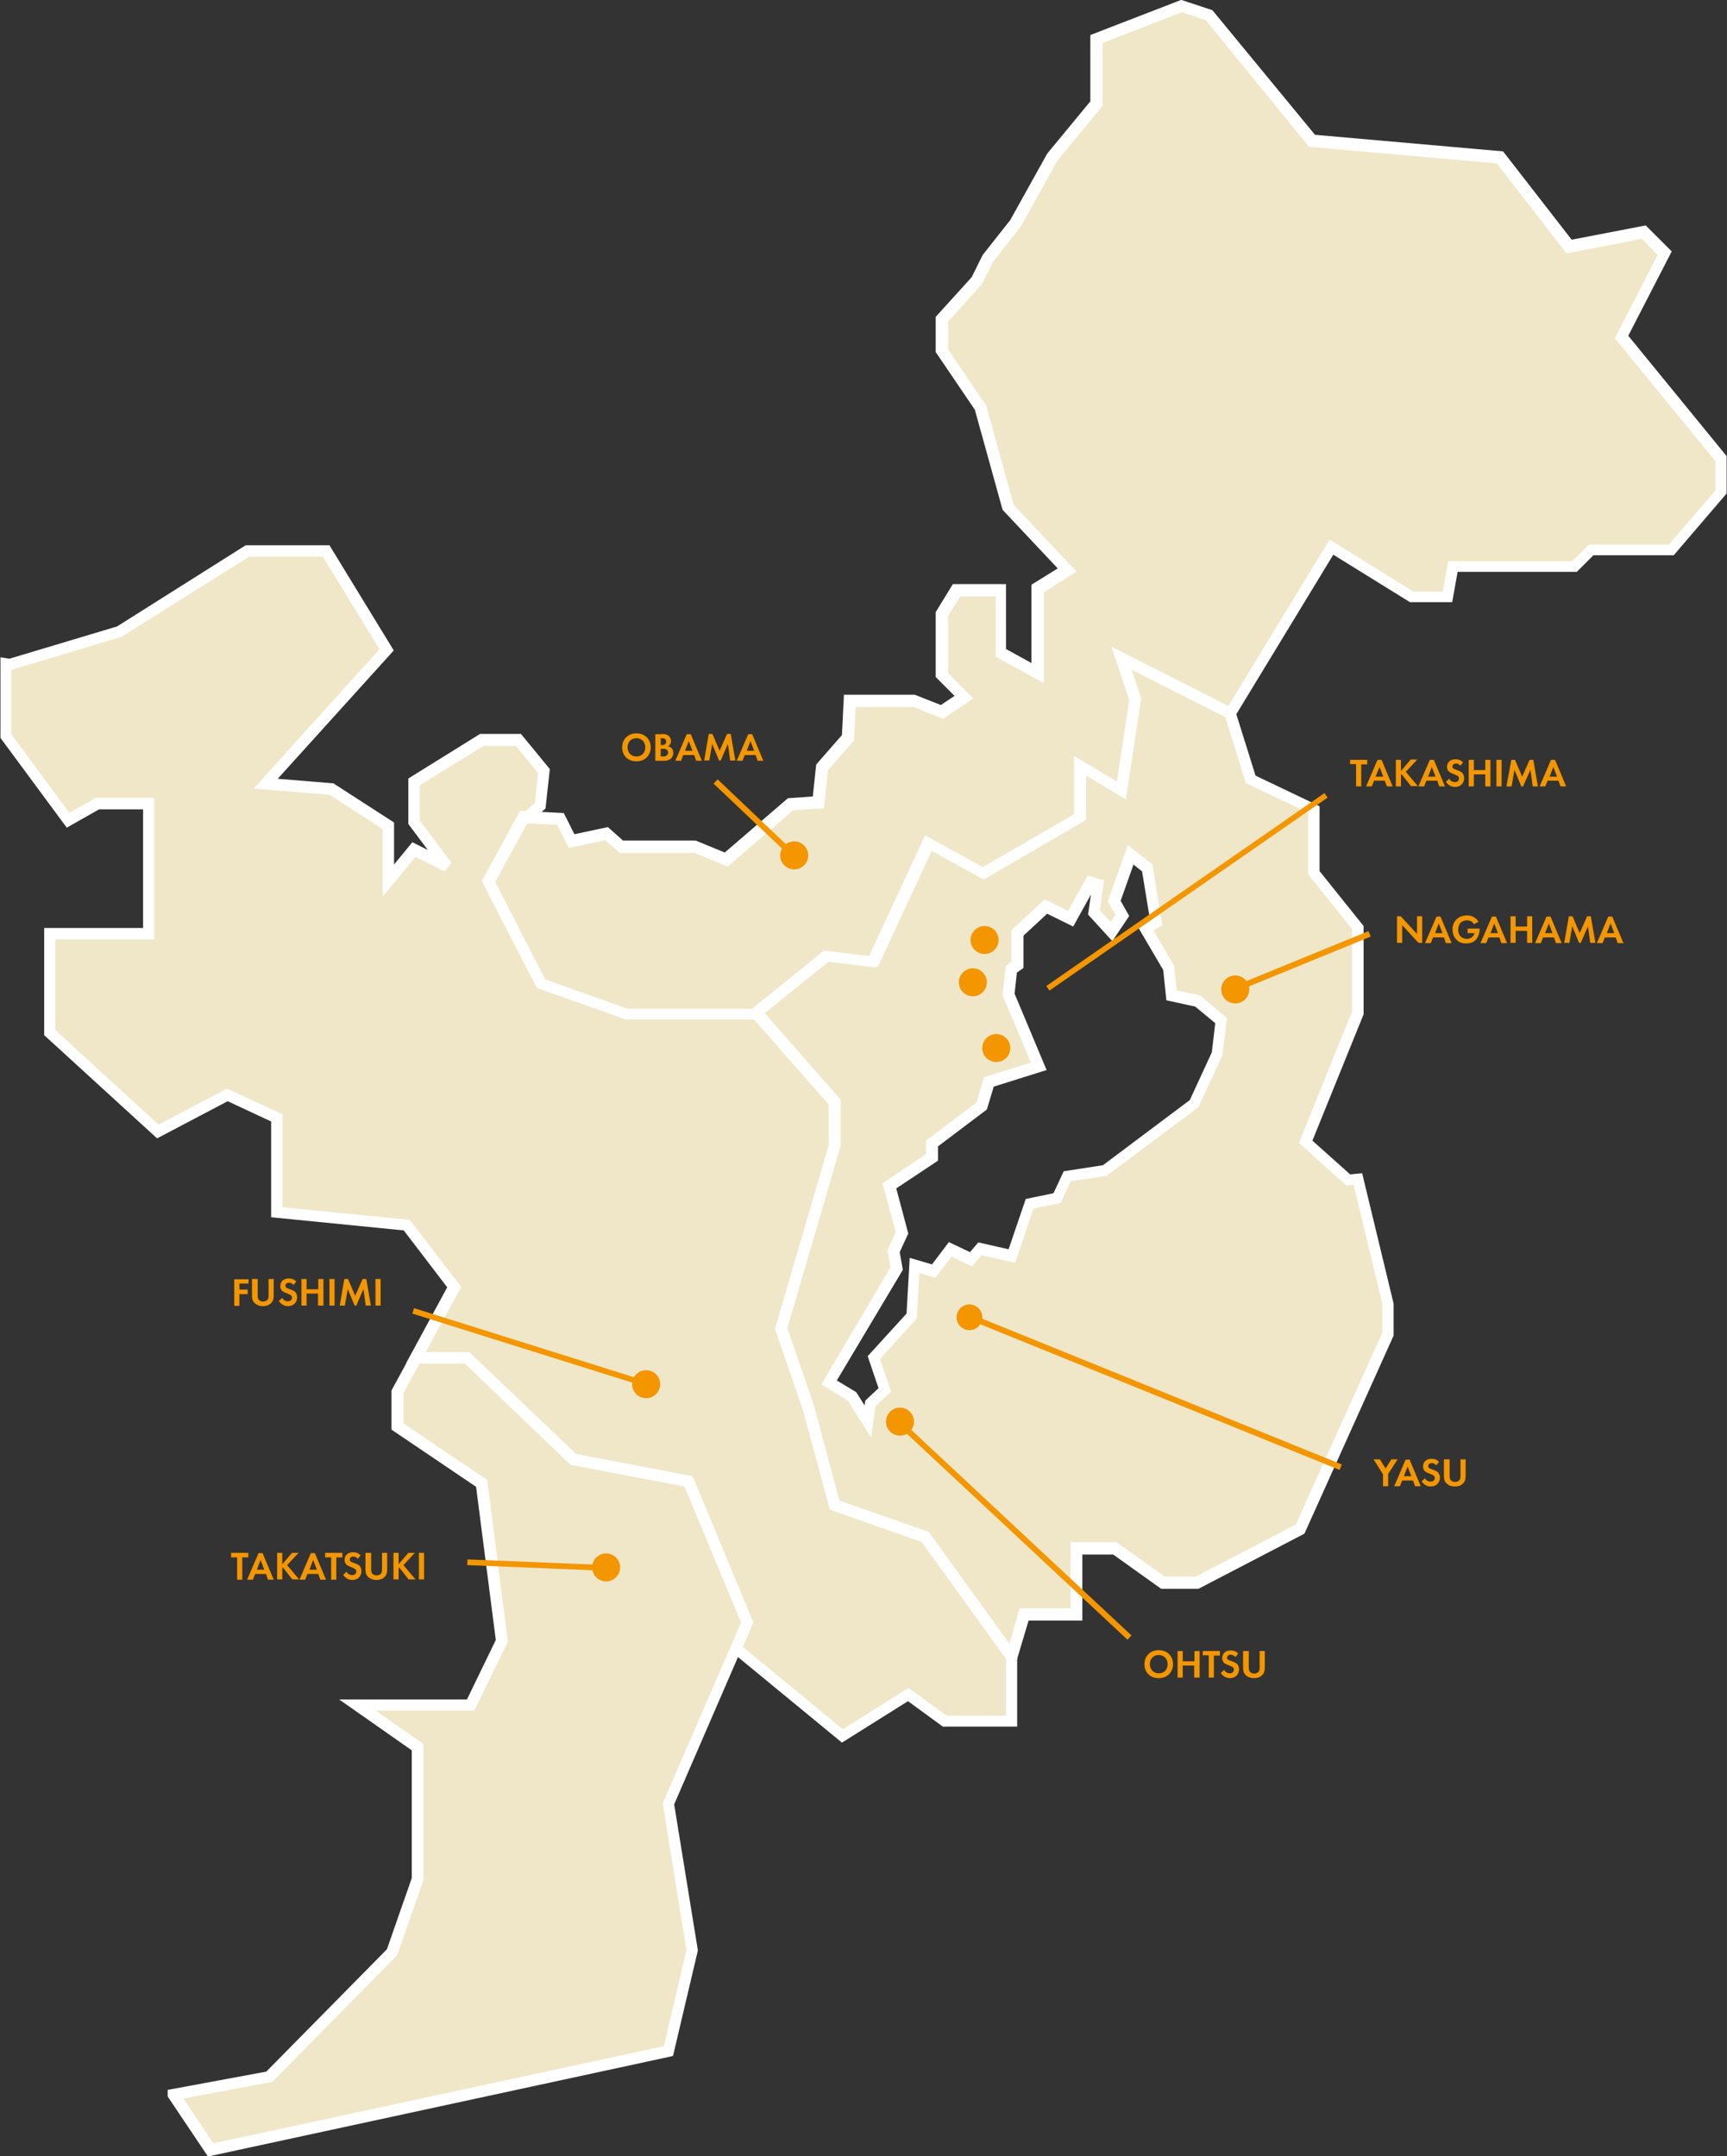 <?xml version="1.0" encoding="utf-8"?>
<!-- Generator: Adobe Illustrator 27.2.0, SVG Export Plug-In . SVG Version: 6.00 Build 0)  -->
<svg version="1.1" id="レイヤー_1" xmlns="http://www.w3.org/2000/svg" xmlns:xlink="http://www.w3.org/1999/xlink" x="0px"
	 y="0px" viewBox="0 0 604.2 754.3" style="enable-background:new 0 0 604.2 754.3;" xml:space="preserve">
<rect x="0" y="0" width="604.2" height="754.3" fill="#333333" stroke="none"/>
<style type="text/css">
	.st0{fill:#EFE7C8;}
	.st1{fill:#FFFFFF;}
	.st2{enable-background:new    ;}
	.st3{fill:#F39600;}
</style>
<g id="グループ_705" transform="translate(-847.741 -537.939)">
	<path id="パス_6708" class="st0" d="M934.3,730.7l-44.8,28.2L851,770.4l-1.3-0.2v25.2l21.8,29.5l10.2-5.8h17.9v45.5H865v34.6
		l37.8,34.6l24.3-12.8l17.3,8v33l45.5,4.5l16.7,21.8l-13.5,24.7h17.9l37.2,35.5l40.4,7.7l20.5,49.3l-3.9,9.1l37.2,30.6l23.1-14.5
		l12.8,9.3h23.4v-22.6l-30.3-41.9l-31.7-11.2l-9.1-33.9l-9.6-27.9l18.7-63.9v-15.4l-27.4-31.2h-44.2l-29.8-10.6l-18.3-35.6
		l12.2-22.4l4.5-3.8l1.3-12.2l-9-10.9h-12.8l-23.7,14.7v14.1l11.5,15.4l-11.5-5.8l-9,10.9v-19.2L963.8,814l-23.1-1.9l42.3-46.8
		l-21.1-34.6H934.3z"/>
	<path id="パス_6708_-_アウトライン" class="st1" d="M933.7,728.7H963l22.5,36.8l-40.6,44.9l19.5,1.6l21.2,13.7v14.7
		l6.4-7.8l5.4,2.7l-6.8-9.1v-15.9l25.1-15.6h14.3l10.1,12.3l-1.5,13.8l-4.8,4.1l-11.5,21.2l17.4,33.9l28.7,10.2h44.8l28.5,32.5V939
		l-0.1,0.3l-18.6,63.3l9.4,27.3l8.9,32.9l31.3,11l31,43v25.2h-26l-12.2-8.9l-23.1,14.5l-39.5-32.5l4.2-9.7l-19.8-47.6l-39.9-7.6
		l-37-35.3h-20.5l14.4-26.6L989,968.4l-46.4-4.6v-33.5l-15.2-7.1l-24.7,13l-39.5-36.1v-37.5h34.6v-41.5h-15.4l-11.3,6.4l-23.2-31.4
		v-28.2l3.1,0.5l37.7-11.3L933.7,728.7z M960.7,732.7h-25.8l-44.6,28l-0.3,0.1l-38.3,11.5v22.5l20.3,27.5l9.2-5.2h20.5v49.5h-34.6
		v31.7l36.1,33.1l24-12.6l19.4,9v32.5l44.5,4.4l18,23.5l-12.5,22.9h15.4l37.3,35.6l40.8,7.8l21.2,51.1l-3.7,8.5l35,28.8l23-14.4
		l13.4,9.7h20.7v-19.9l-29.5-40.9l-32.1-11.3l-9.4-34.8l-9.8-28.4l18.8-64.2v-14.3l-26.3-30h-43.6l-30.9-11l-0.4-0.7l-18.7-36.5
		l12.9-23.7l4.2-3.6l1.1-10.5l-7.8-9.5h-11.3l-22.3,13.8V825l11.1,14.8l-2.5,3l-10.1-5.1l-11.5,14V828l-18.5-12l-26.6-2.2l44-48.7
		L960.7,732.7z"/>
	<path id="パス_6710" class="st0" d="M993.2,1013l-6.4,11.8v12.2l29.5,19.9l7.1,55.1l-10.9,22.4h-39.6l21,14.7v46.1l-9,25.6
		l-42.9,43.6l-33.5,6.2l0,0l13,19.4l160.2-34.6l8.3-35.2l-8.3-51.2l27.5-63.4l-20.5-49.3l-40.4-7.7l-37.2-35.5L993.2,1013z"/>
	<path id="パス_6710_-_アウトライン" class="st1" d="M992,1011h19.9l37.3,35.6l40.8,7.8l21.2,51.1l-27.6,63.7l8.3,51.1
		l-8.7,36.9l-1.2,0.3l-161.5,34.9l-14.1-21v-2.3l1.6-0.3l32.9-6.1l42.2-42.8l8.7-24.9v-44.7l-25.4-17.8h44.7l10.1-20.8l-6.9-53.6
		l-29.6-20v-13.7L992,1011z M1010.4,1015h-15.9l-5.6,10.3v10.6l29.3,19.8l7.2,56.6l-11.7,24.1h-34.5l16.7,11.7v47.5l-9.2,26.4
		l-43.7,44.3l-31.1,5.8l10.5,15.7l157.6-34l7.9-33.6l-8.3-51.4l27.4-63.2l-19.8-47.6l-39.9-7.6L1010.4,1015z"/>
	<path id="パス_6712" class="st0" d="M1322.9,950.3l-3.4,0.3l-14.9-13.3l18.3-45.2v-29.8l-15.4-19.2V821l-22.1-10.6l-7.2-23.1
		l-38-19.2l4.8,14.4l-4.8,31.7l-14.4-8.6v17.9l-33.6,19.5l-19.2-10.6l-19.2,41.3l-16.3-1.9l-25,20.2l27.4,31.2v15.4l-18.7,63.9
		l9.6,27.9l9.1,33.9l31.7,11.2l30.3,41.9l4.3-14.9h18.3v-23.1h13.4l16.8,12h12l36-18.7l30.8-68.2V994L1322.9,950.3z M1273.6,906.6
		l-8,17.5l-31.2,23.4l-13.2,2l-3.6,7.6l-9.6,2l-6.2,18.3l-11.2-2.5l-3.1,3.6l-7.3-3.4l-5.7,7.6l-6.7-2l-1,17.7l-13.3,14.6l3.8,11.3
		l-5,4.7l-1,6.4l-5.5-8.7l-8.1-4.9l23.5-39.9l-1.1-6.1l3-6.4l-4.4-16.4l14.9-10v-5l17.4-13.1l2.5-8.4l17.5-5.4l-10.5-25.1l0.9-8.8
		l2.2-1.6v-11.1l10-9.3l8.7,4.3l7-12.6l2.5,0.7l-1.4,9.7l6.2,6.7l3.8-5.7l-2.9-5l5.7-16.2l5.8,4.5l3.2,19.2l-3.6,2.3l7.9,13.5l1,9.6
		l9.2,2l8.2,6.8L1273.6,906.6z"/>
	<path id="パス_6712_-_アウトライン" class="st1" d="M1202.5,1122l-32.3-44.7l-32.1-11.3l-9.4-34.8l-9.8-28.4l18.8-64.2
		v-14.3l-28.3-32.2l27.3-22l15.7,1.9l19.5-41.9l20.1,11.1l31.7-18.4v-20.3l14.9,8.9l4.3-28.3l-6.2-18.6l43.1,21.8l7.2,23l22.4,10.7
		v22.7l15.4,19.2v30.9l-17.9,44.2l13.2,11.8l4.2-0.4l11,45.6v11.2l-31.2,69.3l-37.1,19.3h-13l-16.8-12h-10.8v23.1h-18.8L1202.5,1122
		z M1141.4,1062.9l31.3,11l28.2,39.1l3.6-12.4h17.8v-23.1h16.1l16.8,12h10.9l35-18.2l30.3-67.2v-9.9l-10.1-41.8l-2.5,0.3l-16.6-14.9
		l18.6-46.1V863l-15.4-19.2v-21.5l-21.8-10.4l-7.2-23.1l-32.9-16.6l3.4,10.3l-5.3,35.1l-13.9-8.4v15.6l-35.6,20.7l-18.3-10.1
		l-18.9,40.7l-16.9-2l-22.7,18.3l26.5,30.2V939l-18.6,63.6l9.4,27.3v0.1L1141.4,1062.9z M1152.5,1040.9l-8.1-12.9l-9.3-5.7l24.2-41
		l-1.1-6l2.9-6.3l-4.6-17.1l15.2-10.2V937l17.7-13.4l2.6-8.8l16.4-5.1l-9.9-23.6l1.1-10.2l2-1.5v-11l11.6-10.8l8.2,4l6.9-12.3
		l5.7,1.6l-1.5,10.5l3.8,4.1l1.7-2.5l-2.7-4.7l7-19.7l8.6,6.7l3.5,21.3l-3.1,1.9l7.2,12.3l0.9,8.6l8.2,1.8l9.4,7.9l-1.6,13
		l-8.4,18.2l-32.1,24l-12.6,1.9l-3.5,7.6l-9.5,2l-6.4,18.9l-11.8-2.6l-3.3,3.9l-7.2-3.4l-5.6,7.4l-5.6-1.7l-0.9,15.9l-12.9,14.2
		l3.9,11.4l-5.5,5.1L1152.5,1040.9z M1140.5,1020.9l6.8,4.1l2.9,4.6l0.3-1.7l4.6-4.3l-3.8-11.2l13.6-14.9l1.1-19.5l7.8,2.3l5.9-7.8
		l7.4,3.5l2.9-3.4l10.6,2.4l6-17.6l9.7-2l3.6-7.7l13.7-2.1l30.4-22.8l7.7-16.7l1.2-10.2l-7-5.8l-10.1-2.2l-1.1-10.6l-8.7-14.8
		l4.1-2.6l-2.8-17.1l-3-2.4l-4.5,12.7l3,5.3l-5.9,8.8l-8.5-9.3l1-7l-6.2,11.2l-9.1-4.5l-8.3,7.7v11.3l-2.3,1.6l-0.8,7.4l11.2,26.7
		l-18.5,5.8l-2.4,8l-17.1,12.9v5l-14.6,9.7l4.2,15.8l-3,6.5l1.1,6.2L1140.5,1020.9z"/>
	<path id="パス_6713" class="st0" d="M1450,709.9v-11.6l-34.8-42.6l15.1-29.4l-7.4-7.4l-26.1,5.1l-24.2-31.2l-65.8-5.8l-36.1-43.8
		l-9.7-3.2l-29.7,11.6v22.6l-15.5,18.7l-12.9,23.2l-9.7,12.2l-3.9,7.7l-12.2,13.5v11l13.5,20l9.7,34.8l20.6,21.9l-10.3,6.4v29.7
		l-12.9-7.1v-21.9h-15.5l-5.2,8.4V774l7.7,7.7l-7.7,5.2l-9.7-3.9H1145l-0.6,12.9l-9,10.3l-1.3,12.2l-9.7,0.6l-22.6,19.3l-11-4.5
		H1065l-5.2-4.5l-12.3,2.6l-3.9-7.7l-12.9-0.6l-12.3,22.6l18.4,35.8l30,10.6h44.5l25.1-20.3l16.4,1.9l19.3-41.6l19.3,10.6l33.8-19.7
		v-18.1l14.5,8.7l4.8-31.9l-4.8-14.5l38.2,19.3l35.3-58l28,17.4h12.6l1.9-10.6h42.6l5.8-5.8h28L1450,709.9z"/>
	<path id="パス_6713_-_アウトライン" class="st1" d="M1261,537.9l10.9,3.6l35.9,43.6l65.8,5.8l24,30.9l25.9-5l9.1,9.1
		l-15.2,29.5l34.4,42.1v13.1l-18.5,21.6h-28.1l-5.8,5.8h-41.7l-1.9,10.6H1341l-26.8-16.6l-35.2,57.9l-35.5-18l3.5,10.3l-5.4,35.3
		l-14-8.4v15.7l-35.8,20.8l-18.5-10.2l-19.1,41l-17-2l-25,20.2h-45.5l-31.1-11l-0.4-0.7l-18.9-36.7l13.4-24.6l15.3,0.8l3.7,7.4
		l11.7-2.5l5.3,4.7h25.4l10.2,4.2l22.1-19l8.7-0.6l1.2-11.2l9-10.3l0.7-14.1h24.8l9.1,3.6l4.8-3.2l-6.6-6.6v-22.7l6-9.8h18.6V765
		l8.9,4.9v-27.4l9.2-5.7l-19.3-20.5l-9.7-35l-13.7-20.2v-12.3l12.6-13.9l3.8-7.7l9.7-12.3l12.9-23.2l15.1-18.3v-23.2L1261,537.9z
		 M1269.6,545l-8.4-2.8l-27.7,10.8v22l-15.8,19.1l-12.9,23.2l-9.6,12.2l-3.9,7.8l-11.9,13.2v9.6l13.4,19.8l9.6,34.7l22,23.3
		l-11.4,7.2V777l-16.9-9.3v-21.1h-12.4l-4.3,6.9v19.9l8.9,8.9l-10.6,7.1l-10.3-4.1h-20.3l-0.6,11.7l-9.1,10.4l-1.4,13.3l-10.7,0.7
		l-23,19.7l-11.7-4.8h-26.1l-5-4.4l-12.8,2.7l-4-8.1l-10.5-0.5l-11.2,20.5l17.5,34.1l28.9,10.3h43.4l25.2-20.4l15.8,1.9l19.6-42.2
		l20.2,11.1l31.9-18.5v-20.4l15,9l4.3-28.5l-6.2-18.7l40.9,20.7l35.4-58.2l29.3,18.2h10.3l1.9-10.6h43.4l5.8-5.8h28l16.3-19v-10.2
		l-35.2-43l15-29.2l-5.6-5.6l-26.3,5.1l-24.4-31.5l-65.7-5.8L1269.6,545z"/>
	<g class="st2">
		<path class="st3" d="M1075.4,799.4c0,2.8-2,4.9-5,4.9s-5-2-5-4.9c0-2.8,2-4.9,5-4.9S1075.4,796.6,1075.4,799.4z M1073.5,799.4
			c0-1.9-1.3-3.2-3.1-3.2s-3.1,1.3-3.1,3.2c0,1.9,1.3,3.2,3.1,3.2S1073.5,801.3,1073.5,799.4z"/>
		<path class="st3" d="M1079.3,794.7c0.5,0,1.5,0,2.3,0.6c0.5,0.4,0.9,1.1,0.9,1.9c0,1.2-0.8,1.7-1.1,1.8c0.6,0.1,1,0.4,1.2,0.6
			c0.6,0.5,0.7,1.3,0.7,1.8c0,0.5-0.2,1.3-0.8,1.9c-0.7,0.6-1.6,0.8-2.4,0.8h-3.1v-9.3H1079.3z M1078.9,798.6h0.5
			c0.3,0,1.4,0,1.4-1.2c0-0.9-0.7-1.2-1.4-1.2h-0.5V798.6z M1078.9,802.6h0.8c0.3,0,0.8,0,1.2-0.3c0.4-0.3,0.6-0.7,0.6-1.1
			c0-0.3-0.1-0.8-0.7-1.1c-0.4-0.2-0.9-0.2-1.2-0.2h-0.7V802.6z"/>
		<path class="st3" d="M1090.6,802.1h-3.8l-0.8,2h-2l4-9.3h1.4l3.9,9.3h-2L1090.6,802.1z M1090,800.6l-1.3-3.4l-1.3,3.4H1090z"/>
		<path class="st3" d="M1095.7,794.7h1.3l2.5,5.9l2.6-5.9h1.3l1.6,9.3h-1.8l-0.8-5.8l-2.5,5.8h-0.6l-2.4-5.8l-1,5.8h-1.8
			L1095.7,794.7z"/>
		<path class="st3" d="M1112.1,802.1h-3.8l-0.8,2h-2l4-9.3h1.4l3.9,9.3h-2L1112.1,802.1z M1111.6,800.6l-1.3-3.4l-1.3,3.4H1111.6z"
			/>
	</g>
	<g id="グループ_703" transform="translate(1319.978 799.065)">
		<g class="st2">
			<path class="st3" d="M4,6.2V14H2.2V6.2H0.1V4.7h6v1.6H4z"/>
			<path class="st3" d="M12.2,12H8.5l-0.8,2h-2l4-9.3h1.4L15,14h-2L12.2,12z M11.7,10.6l-1.3-3.4L9,10.6H11.7z"/>
			<path class="st3" d="M17.9,8.6l3.4-4h2.3l-4,4.3l4.2,5h-2.4l-3.3-4.2L17.9,10v4h-1.8V4.7h1.8V8.6z"/>
			<path class="st3" d="M30.6,12h-3.8L26,14h-2l4-9.3h1.4l3.9,9.3h-2L30.6,12z M30,10.6l-1.3-3.4l-1.3,3.4H30z"/>
			<path class="st3" d="M38.7,6.8C38.2,6.1,37.5,6,37.2,6c-1,0-1.3,0.6-1.3,1.1c0,0.2,0.1,0.4,0.3,0.6c0.2,0.2,0.5,0.3,1.1,0.5
				c0.7,0.3,1.4,0.5,1.9,0.9c0.4,0.4,0.8,1,0.8,2c0,1.8-1.3,3.1-3.2,3.1c-1.7,0-2.7-1.1-3.2-1.8l1.2-1.1c0.4,0.9,1.3,1.2,2,1.2
				c0.8,0,1.4-0.5,1.4-1.3c0-0.3-0.1-0.6-0.4-0.8c-0.4-0.3-0.9-0.5-1.4-0.7c-0.5-0.2-1.1-0.4-1.6-0.8C34.5,8.7,34,8.1,34,7.2
				c0-1.4,0.9-2.7,3-2.7c0.6,0,1.7,0.1,2.6,1.1L38.7,6.8z"/>
			<path class="st3" d="M43.4,8.3h4V4.7h1.8V14h-1.8V9.8h-4V14h-1.8V4.7h1.8V8.3z"/>
			<path class="st3" d="M53.1,4.7V14h-1.8V4.7H53.1z"/>
			<path class="st3" d="M56.5,4.7h1.3l2.5,5.9l2.6-5.9h1.3l1.6,9.3H64l-0.8-5.8L60.6,14H60l-2.4-5.8l-1,5.8h-1.8L56.5,4.7z"/>
			<path class="st3" d="M73,12h-3.8l-0.8,2h-2l4-9.3h1.4l3.9,9.3h-2L73,12z M72.5,10.6l-1.3-3.4l-1.3,3.4H72.5z"/>
		</g>
	</g>
	<g id="グループ_704" transform="translate(1247.532 1110.848)">
		<g class="st2">
			<path class="st3" d="M10.6,9.3c0,2.8-2,4.9-5,4.9s-5-2-5-4.9c0-2.8,2-4.9,5-4.9S10.6,6.5,10.6,9.3z M8.7,9.3
				c0-1.9-1.3-3.2-3.1-3.2c-1.8,0-3.1,1.3-3.1,3.2c0,1.9,1.3,3.2,3.1,3.2C7.4,12.6,8.7,11.2,8.7,9.3z"/>
			<path class="st3" d="M14.1,8.3h4V4.7h1.8V14H18V9.8h-4V14h-1.8V4.7h1.8V8.3z"/>
			<path class="st3" d="M24.9,6.2V14h-1.8V6.2H21V4.7h6v1.6H24.9z"/>
			<path class="st3" d="M32.4,6.8C31.8,6.1,31.2,6,30.8,6c-1,0-1.3,0.6-1.3,1.1c0,0.2,0.1,0.4,0.3,0.6C30.1,7.9,30.4,8,31,8.2
				c0.7,0.3,1.4,0.5,1.9,0.9c0.4,0.4,0.8,1,0.8,2c0,1.8-1.3,3.1-3.2,3.1c-1.7,0-2.7-1.1-3.2-1.8l1.2-1.1c0.4,0.9,1.3,1.2,2,1.2
				c0.8,0,1.4-0.5,1.4-1.3c0-0.3-0.1-0.6-0.4-0.8c-0.4-0.3-0.9-0.5-1.4-0.7c-0.5-0.2-1.1-0.4-1.6-0.8c-0.3-0.3-0.7-0.8-0.7-1.7
				c0-1.4,0.9-2.7,3-2.7c0.6,0,1.7,0.1,2.6,1.1L32.4,6.8z"/>
			<path class="st3" d="M37.1,4.7v5.9c0,0.7,0.2,1.1,0.4,1.4c0.3,0.3,0.8,0.6,1.5,0.6s1.2-0.3,1.5-0.6c0.2-0.2,0.4-0.7,0.4-1.4V4.7
				h1.8v5.7c0,0.9-0.1,1.8-0.7,2.5c-0.7,0.9-1.8,1.3-3.1,1.3s-2.4-0.5-3.1-1.3c-0.6-0.7-0.7-1.6-0.7-2.5V4.7H37.1z"/>
		</g>
	</g>
	<g class="st2">
		<path class="st3" d="M1331.5,1053.6l-3.2-5.1h2.2l2,3.2l2-3.2h2.2l-3.3,5.1v4.3h-1.8V1053.6z"/>
		<path class="st3" d="M1342.1,1055.9h-3.8l-0.8,2h-2l4-9.3h1.4l3.9,9.3h-2L1342.1,1055.9z M1341.5,1054.4l-1.3-3.4l-1.3,3.4H1341.5
			z"/>
		<path class="st3" d="M1350.2,1050.6c-0.5-0.7-1.2-0.8-1.5-0.8c-1,0-1.3,0.6-1.3,1.1c0,0.2,0.1,0.4,0.3,0.6
			c0.2,0.2,0.5,0.3,1.1,0.5c0.7,0.3,1.4,0.5,1.9,0.9c0.4,0.4,0.8,1,0.8,2c0,1.8-1.3,3.1-3.2,3.1c-1.7,0-2.7-1.1-3.2-1.8l1.2-1.1
			c0.4,0.9,1.3,1.2,2,1.2c0.8,0,1.4-0.5,1.4-1.3c0-0.3-0.1-0.6-0.4-0.8c-0.4-0.3-0.9-0.5-1.4-0.7c-0.5-0.2-1.1-0.4-1.6-0.8
			c-0.3-0.3-0.7-0.8-0.7-1.7c0-1.4,0.9-2.7,3-2.7c0.6,0,1.7,0.1,2.6,1.1L1350.2,1050.6z"/>
		<path class="st3" d="M1354.9,1048.5v5.9c0,0.7,0.2,1.1,0.4,1.4c0.3,0.3,0.8,0.6,1.5,0.6s1.2-0.3,1.5-0.6c0.2-0.2,0.4-0.7,0.4-1.4
			v-5.9h1.8v5.7c0,0.9-0.1,1.8-0.7,2.5c-0.7,0.9-1.8,1.3-3.1,1.3s-2.4-0.5-3.1-1.3c-0.6-0.7-0.7-1.6-0.7-2.5v-5.7H1354.9z"/>
	</g>
	<g class="st2">
		<path class="st3" d="M934.6,987h-3.1v2.1h2.9v1.6h-2.9v4.1h-1.8v-9.3h5V987z"/>
		<path class="st3" d="M937.9,985.4v5.9c0,0.7,0.2,1.1,0.4,1.4c0.3,0.3,0.8,0.6,1.5,0.6c0.7,0,1.2-0.3,1.5-0.6
			c0.2-0.2,0.4-0.7,0.4-1.4v-5.9h1.8v5.7c0,0.9-0.1,1.8-0.7,2.5c-0.7,0.9-1.8,1.3-3.1,1.3c-1.2,0-2.4-0.5-3.1-1.3
			c-0.6-0.7-0.7-1.6-0.7-2.5v-5.7H937.9z"/>
		<path class="st3" d="M950.4,987.5c-0.5-0.7-1.2-0.8-1.5-0.8c-1,0-1.3,0.6-1.3,1.1c0,0.2,0.1,0.4,0.3,0.6c0.2,0.2,0.5,0.3,1.1,0.5
			c0.7,0.3,1.4,0.5,1.9,0.9c0.4,0.4,0.8,1,0.8,2c0,1.8-1.3,3.1-3.2,3.1c-1.7,0-2.7-1.1-3.2-1.8l1.2-1.1c0.4,0.9,1.3,1.2,2,1.2
			c0.8,0,1.4-0.5,1.4-1.3c0-0.3-0.1-0.6-0.4-0.8c-0.4-0.3-0.9-0.5-1.4-0.7c-0.5-0.2-1.1-0.4-1.6-0.8c-0.3-0.3-0.7-0.8-0.7-1.7
			c0-1.4,0.9-2.7,3-2.7c0.6,0,1.7,0.1,2.6,1.1L950.4,987.5z"/>
		<path class="st3" d="M955.1,989h4v-3.6h1.8v9.3H959v-4.2h-4v4.2h-1.8v-9.3h1.8V989z"/>
		<path class="st3" d="M964.8,985.4v9.3h-1.8v-9.3H964.8z"/>
		<path class="st3" d="M968.2,985.4h1.3l2.5,5.9l2.6-5.9h1.3l1.6,9.3h-1.8l-0.8-5.8l-2.5,5.8h-0.6l-2.4-5.8l-1,5.8h-1.8L968.2,985.4
			z"/>
		<path class="st3" d="M980.9,985.4v9.3h-1.8v-9.3H980.9z"/>
	</g>
	<g class="st2">
		<path class="st3" d="M932.5,1082.8v7.8h-1.8v-7.8h-2.1v-1.6h6v1.6H932.5z"/>
		<path class="st3" d="M940.8,1088.6H937l-0.8,2h-2l4-9.3h1.4l3.9,9.3h-2L940.8,1088.6z M940.2,1087.1l-1.3-3.4l-1.3,3.4H940.2z"/>
		<path class="st3" d="M946.5,1085.2l3.4-4h2.3l-4,4.3l4.2,5H950l-3.3-4.2l-0.2,0.2v4h-1.8v-9.3h1.8V1085.2z"/>
		<path class="st3" d="M959.1,1088.6h-3.8l-0.8,2h-2l4-9.3h1.4l3.9,9.3h-2L959.1,1088.6z M958.6,1087.1l-1.3-3.4l-1.3,3.4H958.6z"/>
		<path class="st3" d="M965.4,1082.8v7.8h-1.8v-7.8h-2.1v-1.6h6v1.6H965.4z"/>
		<path class="st3" d="M972.9,1083.3c-0.5-0.7-1.2-0.8-1.5-0.8c-1,0-1.3,0.6-1.3,1.1c0,0.2,0.1,0.4,0.3,0.6c0.2,0.2,0.5,0.3,1.1,0.5
			c0.7,0.3,1.4,0.5,1.9,0.9c0.4,0.4,0.8,1,0.8,2c0,1.8-1.3,3.1-3.2,3.1c-1.7,0-2.7-1.1-3.2-1.8l1.2-1.1c0.4,0.9,1.3,1.2,2,1.2
			c0.8,0,1.4-0.5,1.4-1.3c0-0.3-0.1-0.6-0.4-0.8c-0.4-0.3-0.9-0.5-1.4-0.7c-0.5-0.2-1.1-0.4-1.6-0.8c-0.3-0.3-0.7-0.8-0.7-1.7
			c0-1.4,0.9-2.7,3-2.7c0.6,0,1.7,0.1,2.6,1.1L972.9,1083.3z"/>
		<path class="st3" d="M977.6,1081.2v5.9c0,0.7,0.2,1.1,0.4,1.4c0.3,0.3,0.8,0.6,1.5,0.6c0.7,0,1.2-0.3,1.5-0.6
			c0.2-0.2,0.4-0.7,0.4-1.4v-5.9h1.8v5.7c0,0.9-0.1,1.8-0.7,2.5c-0.7,0.9-1.8,1.3-3.1,1.3c-1.2,0-2.4-0.5-3.1-1.3
			c-0.6-0.7-0.7-1.6-0.7-2.5v-5.7H977.6z"/>
		<path class="st3" d="M987.2,1085.2l3.4-4h2.3l-4,4.3l4.2,5h-2.4l-3.3-4.2l-0.2,0.2v4h-1.8v-9.3h1.8V1085.2z"/>
		<path class="st3" d="M996.1,1081.2v9.3h-1.8v-9.3H996.1z"/>
	</g>
	<circle id="楕円形_104" class="st3" cx="1192.2" cy="866.8" r="4.9"/>
	<circle id="楕円形_111" class="st3" cx="1188.1" cy="881.6" r="4.9"/>
	<circle id="楕円形_117" class="st3" cx="1125.6" cy="837.2" r="4.9"/>
	<circle id="楕円形_112" class="st3" cx="1196.3" cy="904.6" r="4.9"/>
	<circle id="楕円形_113" class="st3" cx="1186.9" cy="998.8" r="4.5"/>
	<circle id="楕円形_114" class="st3" cx="1162.6" cy="1035.3" r="4.9"/>
	<circle id="楕円形_115" class="st3" cx="1073.8" cy="1022.2" r="4.9"/>
	<circle id="楕円形_116" class="st3" cx="1059.8" cy="1086.3" r="4.9"/>
	<path id="パス_6714" class="st3" d="M1124.9,838.2l-27.5-26.1l1.4-1.5l27.5,26.1L1124.9,838.2z"/>
	<g class="st2">
		<path class="st3" d="M1336.5,867.8v-9.3h1.3l5.7,6.2v-6.2h1.8v9.3h-1.3l-5.7-6.2v6.2H1336.5z"/>
		<path class="st3" d="M1352.9,865.9h-3.8l-0.8,2h-2l4-9.3h1.4l3.9,9.3h-2L1352.9,865.9z M1352.4,864.4l-1.3-3.4l-1.3,3.4H1352.4z"
			/>
		<path class="st3" d="M1361.1,862.8h4.3v0.1c0,0.6-0.1,2.6-1.4,3.9c-1,1-2.2,1.2-3.3,1.2c-1.2,0-2.4-0.2-3.4-1.3
			c-0.3-0.3-1.4-1.5-1.4-3.6c0-1.8,0.8-2.9,1.4-3.5c0.7-0.7,1.9-1.4,3.7-1.4c0.7,0,1.4,0.1,2.2,0.5c0.6,0.3,1.3,0.9,1.8,1.7
			l-1.6,0.9c-0.3-0.6-0.8-1-1.1-1.1c-0.4-0.2-0.9-0.3-1.3-0.3c-0.7,0-1.6,0.3-2.2,0.8c-0.5,0.5-0.9,1.4-0.9,2.5c0,1.2,0.5,2,0.9,2.4
			c0.4,0.4,1.1,0.8,2.1,0.8c0.6,0,1.3-0.2,1.8-0.6c0.4-0.3,0.7-0.8,0.9-1.4h-2.4V862.8z"/>
		<path class="st3" d="M1372.3,865.9h-3.8l-0.8,2h-2l4-9.3h1.4l3.9,9.3h-2L1372.3,865.9z M1371.8,864.4l-1.3-3.4l-1.3,3.4H1371.8z"
			/>
		<path class="st3" d="M1378,862.1h4v-3.6h1.8v9.3h-1.8v-4.2h-4v4.2h-1.8v-9.3h1.8V862.1z"/>
		<path class="st3" d="M1391.4,865.9h-3.8l-0.8,2h-2l4-9.3h1.4l3.9,9.3h-2L1391.4,865.9z M1390.9,864.4l-1.3-3.4l-1.3,3.4H1390.9z"
			/>
		<path class="st3" d="M1396.6,858.5h1.3l2.5,5.9l2.6-5.9h1.3l1.6,9.3h-1.8l-0.8-5.8l-2.5,5.8h-0.6l-2.4-5.8l-1,5.8h-1.8
			L1396.6,858.5z"/>
		<path class="st3" d="M1413,865.9h-3.8l-0.8,2h-2l4-9.3h1.4l3.9,9.3h-2L1413,865.9z M1412.5,864.4l-1.3-3.4l-1.3,3.4H1412.5z"/>
	</g>
	<circle id="楕円形_117_00000006687212824943010810000017832304977353044897_" class="st3" cx="1279.9" cy="884.1" r="4.9"/>
	<path id="パス_6715" class="st3" d="M1312.2,817l-97.3,67.5l-1.1-1.6l97.3-67.5L1312.2,817z"/>
	<path id="パス_6716" class="st3" d="M1316.4,1052.2l-130-52.7l0.8-1.9l130,52.7L1316.4,1052.2z"/>
	<path id="パス_6717" class="st3" d="M1243.6,1110.1l-1.4,1.5l-79.8-74.5l1.4-1.5L1243.6,1110.1z"/>
	<path id="パス_6718" class="st3" d="M1071.6,1022.5l-79.6-25l0.6-1.9l79.6,25L1071.6,1022.5z"/>
	<path id="パス_6719" class="st3" d="M1060,1087.5l-48.8-2l0.1-2l48.8,2L1060,1087.5z"/>
	<path id="パス_6719_00000067929547392697983800000001176005138433092529_" class="st3" d="M1327.3,865.6l-45.2,18.5l-0.8-1.9
		l45.2-18.5L1327.3,865.6z"/>
</g>
</svg>
